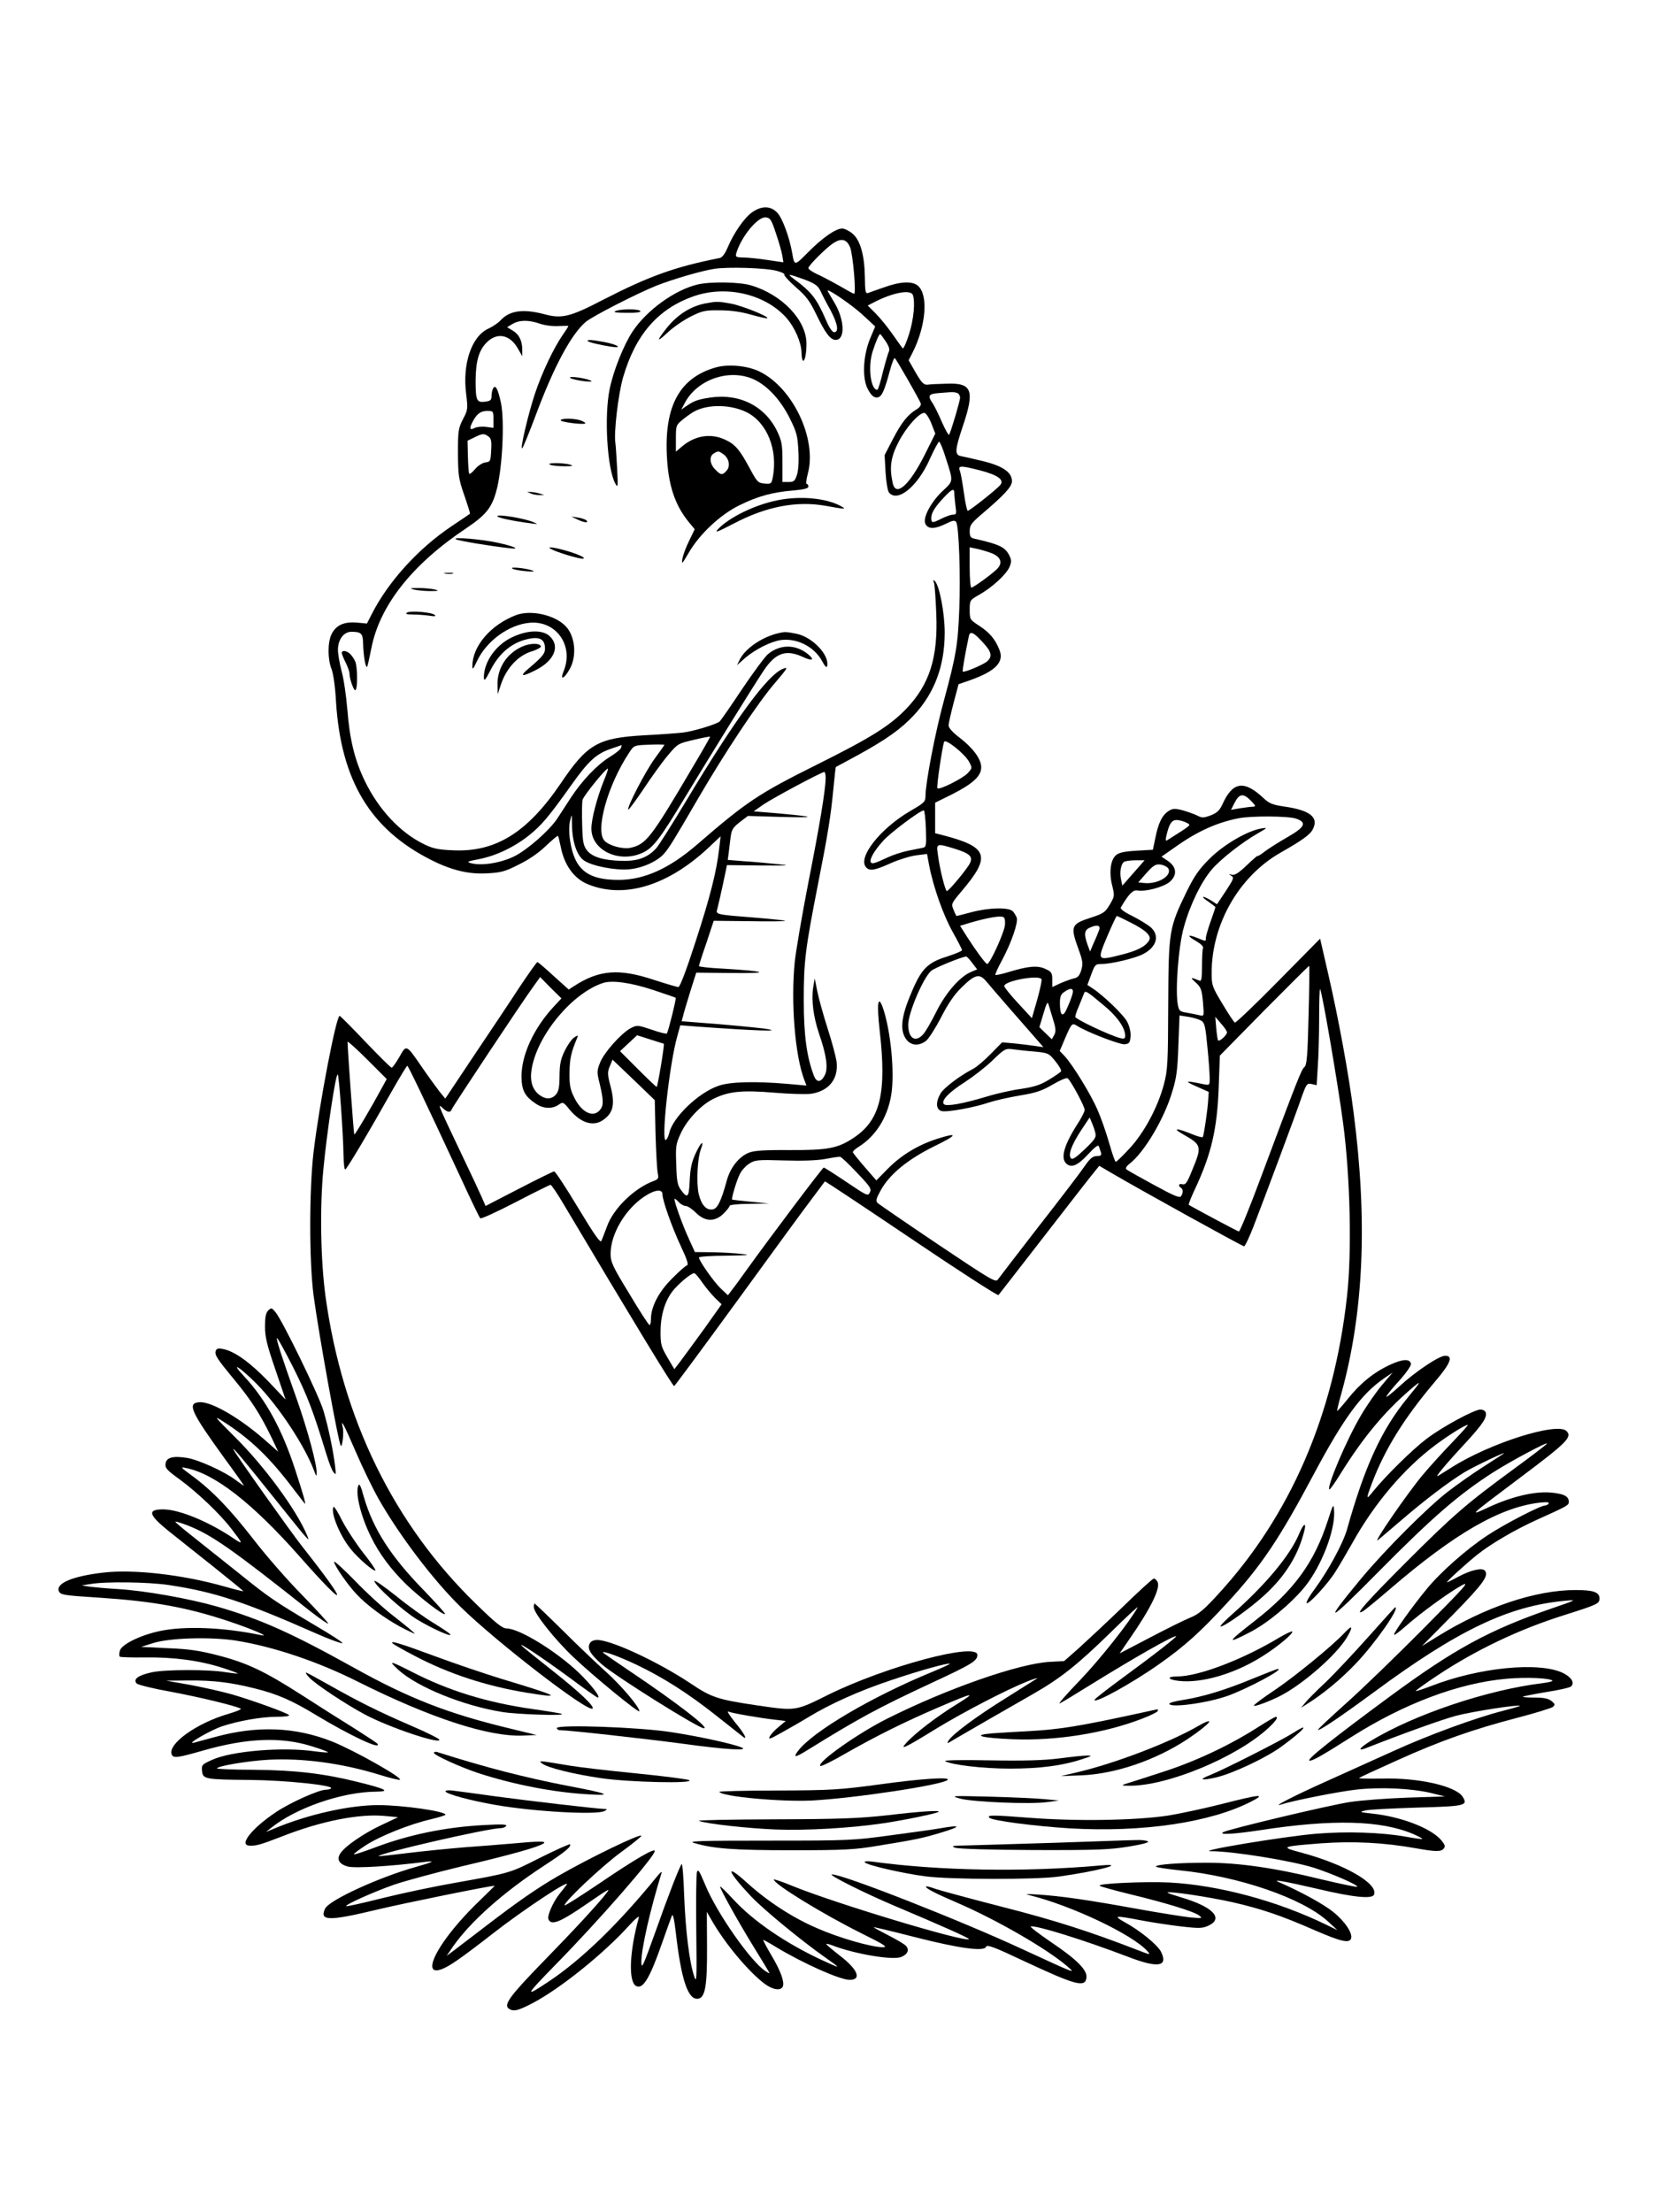 <?xml version="1.0" standalone="no"?>
<!DOCTYPE svg PUBLIC "-//W3C//DTD SVG 20010904//EN"
 "http://www.w3.org/TR/2001/REC-SVG-20010904/DTD/svg10.dtd">
<svg version="1.0" xmlns="http://www.w3.org/2000/svg"
 width="864pt" height="1152pt" viewBox="0 0 864 1152"
 preserveAspectRatio="xMidYMid meet">

<g transform="translate(0,1152) scale(0.1,-0.1)"
fill="#000000" stroke="none">
<path d="M3919 10416 c-41 -28 -96 -106 -129 -184 -15 -35 -29 -54 -44 -56
-232 -46 -365 -94 -603 -216 -175 -91 -217 -101 -309 -76 -111 29 -181 19
-229 -34 -11 -12 -39 -31 -63 -42 -87 -41 -135 -185 -114 -342 9 -75 9 -80
-17 -129 -24 -48 -26 -60 -26 -177 1 -115 3 -133 33 -219 18 -52 31 -95 30
-96 -2 -2 -45 -31 -96 -65 -173 -116 -330 -288 -417 -460 l-24 -47 -54 5 c-67
5 -108 -14 -131 -62 -20 -43 -20 -129 1 -181 9 -24 19 -93 23 -170 26 -409
178 -663 495 -823 107 -54 195 -75 290 -70 74 4 95 9 167 46 52 25 105 62 141
97 33 31 61 55 63 52 2 -2 8 -27 14 -55 18 -95 68 -166 140 -196 188 -78 416
-10 628 188 l65 61 -7 -60 c-14 -124 -48 -257 -123 -487 -49 -152 -82 -238
-90 -238 -7 0 -64 17 -126 37 -183 61 -287 53 -419 -33 l-26 -17 -79 71 c-43
40 -81 72 -84 72 -4 0 -44 -57 -91 -127 -46 -71 -153 -231 -237 -356 l-152
-228 -31 38 c-16 21 -57 77 -90 125 -83 121 -81 120 -118 54 -18 -31 -36 -56
-40 -56 -5 0 -66 61 -137 135 -70 74 -131 135 -134 135 -18 0 -106 -457 -136
-710 -23 -197 -23 -567 0 -745 26 -196 130 -772 142 -784 8 -8 17 71 10 96
-12 51 6 16 70 -132 35 -81 87 -188 116 -239 107 -189 284 -423 427 -563 185
-182 666 -553 688 -530 11 11 -68 86 -206 195 -80 63 -152 121 -160 129 -34
33 101 -57 239 -158 80 -60 150 -109 154 -109 18 0 -33 66 -99 130 -119 113
-310 230 -376 230 -21 0 -56 27 -157 126 -430 416 -698 965 -786 1605 -25 187
-30 457 -11 659 18 191 65 504 75 495 7 -7 29 -319 30 -422 1 -40 4 -73 9 -73
7 0 118 186 248 417 38 67 72 122 75 123 5 0 85 -167 277 -580 52 -113 98
-209 103 -214 4 -5 86 33 183 83 96 50 179 91 183 91 5 0 36 -46 69 -102 355
-597 568 -948 575 -946 4 2 155 206 335 453 180 248 354 486 388 530 33 44 61
82 62 83 1 2 203 -132 449 -298 246 -166 450 -298 455 -294 4 5 114 146 244
314 130 168 246 317 259 332 l22 27 70 -41 c159 -93 675 -378 684 -378 5 0 28
48 51 108 53 137 221 586 251 675 23 63 26 67 50 62 l26 -6 6 98 c4 54 7 167
7 252 0 85 2 152 5 150 10 -10 94 -501 120 -699 37 -279 46 -674 20 -901 -68
-618 -296 -1144 -673 -1553 -72 -79 -101 -103 -144 -120 -30 -12 -124 -59
-210 -104 l-157 -82 50 73 c112 161 165 269 147 300 -5 9 -13 17 -19 17 -5 0
-78 -66 -162 -148 -84 -81 -187 -177 -229 -215 l-76 -67 -75 -4 c-161 -9 -534
-139 -847 -296 -150 -75 -366 -227 -348 -246 4 -4 63 25 130 64 156 89 306
164 483 240 191 82 206 84 91 13 -100 -62 -210 -146 -256 -197 -37 -40 -10
-28 154 73 146 89 366 203 476 247 36 14 58 21 50 15 -8 -5 -81 -51 -162 -102
-153 -95 -278 -188 -298 -221 -11 -17 -8 -17 26 4 22 13 98 57 169 98 72 41
181 104 244 140 145 83 232 152 410 326 79 78 140 134 136 126 -44 -79 -194
-268 -300 -379 -71 -74 -119 -128 -105 -121 14 7 88 52 165 100 225 139 420
250 440 250 10 0 -114 -97 -289 -225 -75 -55 -136 -103 -136 -107 0 -21 193
85 335 185 135 95 216 168 354 318 179 194 271 330 454 674 156 292 247 416
366 498 l44 30 -56 -66 c-30 -36 -80 -107 -110 -159 -73 -123 -178 -370 -164
-384 3 -3 29 34 58 81 117 188 227 321 364 439 62 53 61 49 -16 -45 -134 -164
-222 -355 -314 -684 -20 -70 -96 -212 -167 -308 -28 -37 -47 -71 -43 -75 9 -9
108 97 149 162 18 28 58 96 89 151 114 205 267 386 431 509 71 53 156 106 170
106 4 0 -31 -39 -77 -87 -47 -49 -118 -126 -157 -173 -79 -94 -265 -364 -234
-340 10 8 64 54 119 101 124 107 251 203 331 252 57 34 243 122 200 94 -10 -6
-60 -39 -110 -71 -50 -32 -129 -88 -176 -124 -108 -84 -327 -303 -451 -452
-205 -247 -178 -237 91 36 280 283 416 401 595 516 90 58 291 165 281 150 -4
-6 -82 -66 -174 -133 -244 -179 -313 -238 -558 -483 -208 -208 -274 -283 -227
-257 10 5 74 58 143 117 336 289 572 425 778 449 36 4 52 3 47 -5 -3 -5 -12
-10 -19 -10 -24 0 -217 -100 -302 -157 -110 -73 -244 -192 -315 -279 -74 -90
-169 -223 -169 -236 0 -6 27 14 61 44 78 69 224 175 291 212 46 25 20 -4 -202
-228 -140 -141 -321 -316 -402 -388 -81 -73 -146 -133 -144 -136 7 -6 113 65
291 196 436 322 700 449 995 476 65 6 64 6 -75 -42 -321 -111 -502 -210 -835
-455 -300 -221 -436 -330 -421 -335 13 -4 60 22 216 121 277 176 562 283 811
305 102 9 225 4 239 -10 3 -3 -20 -9 -52 -13 -287 -35 -666 -162 -895 -301
-60 -37 -71 -56 -21 -36 196 77 391 147 465 167 83 22 326 60 334 52 2 -1 -38
-13 -89 -26 -144 -37 -387 -126 -567 -208 -91 -41 -248 -112 -350 -158 -157
-70 -293 -139 -239 -122 65 21 304 68 394 78 129 14 285 6 388 -18 l72 -18
-195 -6 c-107 -4 -242 -14 -300 -23 -106 -16 -632 -141 -660 -157 -26 -15 57
-10 190 10 382 59 632 52 801 -20 27 -12 48 -23 46 -25 -2 -2 -41 3 -88 12
-125 22 -306 28 -464 15 -168 -14 -631 -91 -549 -91 115 0 417 -49 536 -86 91
-29 234 -91 226 -99 -3 -3 -88 15 -189 39 -239 59 -429 86 -594 86 -145 0
-265 -9 -265 -20 0 -4 53 -12 118 -19 312 -31 644 -145 777 -266 l50 -46 -60
29 c-255 124 -558 205 -815 219 -127 6 -377 -5 -363 -17 4 -4 76 -24 158 -44
194 -47 335 -91 360 -111 19 -15 16 -15 -45 -10 -36 4 -164 24 -285 46 -259
47 -389 65 -505 73 -69 4 -77 4 -45 -4 217 -54 533 -204 610 -290 19 -21 17
-21 -50 5 -247 96 -434 156 -705 225 -168 43 -325 86 -349 94 -24 9 -46 15
-48 12 -7 -7 44 -34 163 -85 204 -88 468 -240 574 -332 45 -39 42 -37 -236 91
-316 147 -937 391 -991 389 -25 0 166 -96 329 -165 239 -101 388 -167 384
-172 -19 -18 -696 186 -919 277 -53 22 -97 37 -97 33 2 -24 251 -177 453 -278
125 -62 143 -74 114 -74 -58 0 -226 48 -342 99 -126 54 -257 139 -364 236
-119 108 -105 62 22 -72 67 -70 264 -232 387 -318 84 -59 82 -59 -24 -10 -188
88 -354 202 -457 314 -38 41 -69 71 -69 67 0 -13 89 -174 173 -311 44 -71 82
-134 84 -139 3 -4 -6 0 -20 9 -77 50 -254 303 -314 449 -32 76 -38 86 -44 65
-3 -13 -5 -150 -3 -304 3 -256 2 -276 -11 -236 -25 74 -45 238 -52 419 -3 95
-9 169 -13 165 -11 -12 -73 -172 -135 -348 -65 -181 -74 -203 -75 -164 -1 69
47 278 105 465 4 11 -5 5 -22 -16 -199 -245 -391 -432 -563 -547 -132 -88
-128 -79 35 88 226 230 515 562 515 590 0 17 -102 -42 -286 -167 -101 -68
-184 -121 -184 -116 0 21 196 205 293 276 59 43 107 82 107 86 0 16 -272 -116
-435 -210 -110 -64 -211 -134 -375 -260 -69 -53 -143 -109 -165 -126 l-39 -29
34 50 c92 130 260 280 471 418 112 73 147 102 137 113 -3 2 -73 -29 -155 -70
-160 -81 -153 -79 -445 -131 -109 -19 -279 -55 -379 -80 -100 -25 -183 -44
-186 -41 -7 7 142 74 250 112 56 19 214 62 351 95 251 59 398 100 426 119 20
13 -23 13 -161 0 -57 -5 -171 -14 -254 -20 -82 -7 -215 -20 -295 -30 -80 -10
-146 -17 -148 -16 -12 12 570 146 635 146 12 0 25 5 29 12 5 8 -24 9 -117 4
-204 -11 -396 -51 -578 -121 -52 -19 -96 -34 -98 -31 -2 2 24 22 59 45 74 49
232 112 341 137 42 10 77 21 77 24 0 18 -225 50 -350 50 -149 0 -365 -48 -539
-121 l-46 -19 25 20 c129 105 371 189 549 190 76 1 52 14 -94 50 -175 44 -326
62 -542 64 -106 0 -193 4 -193 7 0 12 158 39 265 45 176 10 382 -17 578 -77
54 -17 103 -29 109 -27 21 7 -235 152 -352 199 -192 76 -390 84 -609 24 -47
-13 -97 -26 -111 -30 -47 -12 84 64 145 85 88 29 206 50 288 50 42 0 67 4 62
9 -15 13 -186 75 -295 107 -52 15 -151 37 -220 50 l-125 22 118 1 c128 1 218
-10 342 -41 118 -29 196 -63 324 -141 171 -103 337 -182 317 -148 -3 5 -59 41
-123 82 -65 40 -188 118 -273 173 -192 123 -284 167 -436 206 -93 24 -150 33
-259 37 l-140 7 60 19 c86 28 299 34 431 14 196 -31 428 -109 637 -214 382
-191 681 -288 861 -281 l71 3 -140 34 c-320 77 -524 156 -813 317 -324 180
-484 252 -712 318 -147 42 -378 83 -517 91 -54 3 -118 9 -143 12 l-45 7 45 7
c78 14 301 11 409 -5 239 -36 393 -87 769 -253 68 -30 129 -52 135 -50 6 2
-57 43 -139 91 -217 129 -241 145 -407 279 -84 67 -192 153 -240 191 -48 38
-86 70 -84 72 2 2 31 -7 65 -20 125 -49 230 -123 641 -449 47 -36 87 -64 90
-62 2 3 -58 69 -135 148 -77 78 -192 210 -255 292 -123 158 -212 251 -319 330
-61 45 -63 47 -30 40 149 -30 344 -182 590 -460 254 -288 262 -263 15 50 -65
83 -339 469 -358 504 -14 27 47 -45 210 -249 187 -233 189 -236 172 -195 -55
132 -223 361 -377 513 -110 110 -112 113 -56 77 136 -87 240 -186 363 -350 30
-38 55 -72 58 -75 8 -8 -8 49 -49 174 -68 210 -153 367 -267 489 -76 81 -25
51 64 -38 114 -115 253 -325 301 -455 10 -27 13 -30 13 -12 2 44 -48 229 -104
387 -80 225 -106 307 -103 317 2 5 40 -65 86 -155 74 -149 101 -219 173 -454
12 -40 28 -81 36 -90 13 -16 13 -12 8 32 -10 84 -36 206 -61 290 -25 82 -210
462 -248 510 -21 26 -23 26 -39 11 -13 -13 -17 -35 -17 -84 0 -55 10 -96 54
-224 l53 -156 -92 97 c-94 97 -173 154 -233 166 -24 5 -33 3 -38 -8 -8 -22 3
-39 98 -154 88 -107 134 -179 193 -301 l34 -72 -75 66 c-134 116 -278 198
-338 192 -62 -6 -42 -50 133 -292 56 -76 101 -140 101 -142 0 -2 -19 11 -43
29 -58 44 -195 106 -253 115 -74 12 -108 2 -112 -30 -3 -23 7 -34 75 -83 92
-68 208 -178 267 -255 62 -80 64 -86 15 -53 -131 89 -286 153 -370 153 -83 0
-76 -28 28 -112 37 -30 141 -112 230 -183 89 -71 161 -130 160 -131 -1 -2 -48
10 -104 26 -213 60 -467 89 -623 71 -159 -18 -249 -55 -234 -96 8 -20 22 -23
214 -35 272 -18 448 -49 660 -119 122 -40 233 -87 180 -76 -196 41 -400 49
-530 21 -102 -22 -198 -70 -206 -102 -4 -14 -4 -28 0 -31 3 -3 63 -5 133 -4
147 2 282 -16 401 -54 46 -15 82 -28 80 -30 -1 -1 -30 2 -63 7 -85 15 -319 15
-387 -1 -69 -15 -97 -36 -76 -58 8 -7 88 -27 179 -43 144 -27 337 -73 363 -88
5 -3 -24 -15 -65 -27 -165 -48 -316 -156 -295 -211 8 -21 31 -18 163 20 230
66 410 73 571 21 46 -14 82 -28 80 -30 -2 -2 -33 0 -68 5 -167 24 -436 2 -537
-45 -51 -23 -54 -26 -51 -57 4 -43 15 -45 253 -47 186 -2 435 -28 419 -44 -4
-4 -17 -7 -28 -7 -37 -1 -183 -66 -258 -116 -125 -83 -196 -172 -140 -175 35
-2 57 4 168 47 208 82 408 121 543 107 l64 -6 -89 -42 c-91 -43 -184 -107
-210 -144 -23 -32 -9 -59 38 -71 36 -10 231 2 407 25 51 6 32 -3 -50 -26 -191
-53 -454 -173 -476 -218 -31 -65 19 -66 272 -5 138 33 586 124 611 124 1 0
-41 -42 -93 -92 -249 -244 -320 -449 -102 -296 41 28 124 91 184 138 161 126
417 295 385 254 -8 -11 -24 -31 -36 -46 -33 -41 -65 -113 -58 -132 14 -35 60
-17 199 79 118 81 124 84 105 59 -43 -57 -175 -199 -332 -360 -174 -179 -208
-225 -177 -245 24 -15 46 -10 121 29 144 75 373 259 507 408 30 33 51 50 48
39 -49 -176 -55 -331 -16 -356 36 -22 72 36 138 226 23 66 46 129 50 139 5 13
12 -16 20 -85 29 -253 65 -357 118 -347 36 7 46 70 45 268 l-1 184 23 -40 c70
-124 196 -274 280 -336 43 -31 83 -36 93 -12 9 24 -12 82 -61 164 -24 41 -43
76 -41 78 1 1 31 -15 66 -37 141 -85 333 -171 384 -171 64 0 42 55 -50 125
-41 32 -74 60 -72 62 3 2 17 -2 33 -8 114 -44 312 -78 357 -60 33 13 44 36 26
57 -7 9 -48 33 -91 55 -43 22 -78 41 -78 43 0 2 96 -21 213 -51 231 -59 362
-77 372 -51 5 13 43 -1 195 -73 274 -128 322 -141 328 -87 5 39 -51 95 -185
185 -63 43 -110 79 -105 81 25 8 276 -70 504 -157 158 -61 212 -53 175 24 -17
36 -110 112 -191 156 -61 34 -49 35 86 9 57 -11 151 -25 210 -32 96 -11 111
-10 143 5 79 38 20 98 -142 146 -40 12 -73 23 -73 25 0 10 205 -20 340 -50
148 -34 252 -69 423 -144 141 -61 183 -71 193 -45 10 26 -31 89 -92 138 -49
40 -167 105 -284 156 -40 17 33 4 205 -36 186 -44 282 -53 291 -29 22 58 -155
159 -384 220 -106 28 -99 31 109 47 166 12 327 4 494 -26 101 -18 130 -19 144
-1 9 11 6 20 -13 43 -53 63 -210 123 -361 139 -65 7 -68 8 -35 16 19 5 140 11
268 15 253 7 269 10 239 57 -37 56 -233 100 -424 94 -67 -1 -119 0 -115 3 4 4
93 45 198 92 225 102 397 162 627 222 93 24 175 50 184 56 13 12 12 15 -7 31
-16 13 -40 18 -88 18 -36 0 -63 2 -61 5 3 2 58 13 123 24 65 10 122 23 128 29
19 19 3 47 -40 69 -122 61 -438 31 -689 -67 -42 -16 -79 -28 -80 -26 -2 2 48
38 111 80 202 134 426 241 661 315 174 55 185 60 185 87 0 33 -32 44 -124 44
-209 0 -472 -88 -720 -242 l-81 -50 162 164 c157 160 190 205 165 230 -15 15
-72 2 -136 -32 -31 -17 -58 -30 -60 -30 -8 0 94 93 156 143 71 57 196 130 308
181 166 75 170 77 170 96 0 29 -27 42 -98 48 -86 6 -204 -23 -322 -78 -105
-49 -100 -45 165 154 248 186 274 213 243 244 -48 48 -400 -63 -599 -190 -30
-19 -61 -38 -69 -43 -23 -14 37 58 144 173 91 99 116 138 101 161 -3 6 -15 11
-25 11 -32 0 -200 -91 -280 -152 -73 -55 -213 -193 -278 -273 -38 -48 -39 -44
-8 39 68 180 169 342 329 531 82 96 97 135 53 135 -31 0 -153 -81 -239 -160
-37 -34 -67 -58 -67 -53 0 5 29 42 66 82 37 41 64 80 62 89 -5 28 -45 25 -111
-6 -82 -38 -155 -97 -218 -177 -29 -36 -54 -64 -55 -62 -2 2 8 43 22 92 116
421 137 896 63 1464 -25 197 -78 486 -132 720 l-42 183 -218 -221 c-120 -122
-222 -219 -226 -216 -5 2 -34 46 -65 98 -53 88 -56 96 -56 160 0 255 143 504
359 627 116 66 156 95 169 124 30 61 -17 97 -150 116 -61 9 -78 16 -108 44
-101 95 -161 86 -214 -33 -15 -32 -28 -44 -61 -57 -38 -14 -45 -14 -72 0 -17
8 -51 20 -76 27 -40 10 -51 9 -72 -5 -33 -21 -53 -63 -68 -139 l-13 -62 -86
-5 c-65 -4 -91 -10 -107 -24 -28 -25 -36 -91 -19 -157 13 -53 13 -56 -12 -99
-24 -40 -33 -47 -94 -67 -109 -35 -113 -45 -70 -164 23 -63 25 -77 15 -111 -9
-29 -18 -39 -39 -43 -15 -4 -46 -15 -69 -25 l-43 -20 0 39 c0 34 -4 41 -35 55
-41 20 -91 15 -193 -16 -35 -11 -66 -17 -68 -15 -3 2 13 38 35 78 48 90 84
194 76 220 -4 10 -13 26 -21 34 -22 21 -122 19 -214 -5 -41 -11 -76 -20 -78
-20 -2 0 -9 14 -16 32 -13 31 -12 33 40 95 157 184 141 232 -93 293 l-43 11 0
79 0 80 89 44 c108 55 151 95 151 140 0 43 -41 99 -113 155 -35 26 -57 51 -57
63 0 11 12 63 26 117 l26 98 52 18 c141 49 188 97 160 163 -22 55 -52 89 -104
123 -49 32 -50 33 -50 83 0 50 1 51 48 78 68 38 142 106 159 145 12 29 11 37
-2 63 -21 41 -53 56 -177 84 -24 5 -28 11 -28 41 0 29 8 41 62 87 119 101 158
144 158 172 0 50 -54 84 -178 111 -37 9 -77 18 -89 20 -32 7 -30 33 12 158 62
185 47 224 -84 219 -42 -1 -87 -3 -100 -5 -20 -2 -31 9 -62 62 l-37 65 20 39
c71 140 84 304 27 350 -30 24 -91 21 -174 -9 -38 -13 -77 -27 -85 -30 -13 -4
-15 10 -16 84 -2 114 -24 192 -65 226 -17 14 -41 26 -53 26 -34 0 -104 -49
-179 -125 -69 -70 -70 -70 -81 -5 -14 82 -51 183 -77 211 -34 37 -80 39 -130
5z m122 -111 c15 -44 30 -96 33 -115 l6 -36 -82 12 c-46 7 -102 13 -126 13
-40 1 -43 3 -37 24 27 87 112 190 154 185 23 -3 29 -13 52 -83z m386 -72 c15
-35 33 -243 21 -243 -3 0 -38 19 -79 43 -41 23 -94 51 -117 61 -23 11 -42 24
-42 30 0 13 91 104 130 130 42 27 69 21 87 -21z m-380 -124 c24 -6 41 -15 38
-19 -3 -5 24 -34 60 -66 55 -47 73 -73 107 -143 46 -96 73 -131 100 -131 51 0
47 105 -7 195 -19 32 -35 59 -35 61 0 13 125 -73 180 -123 l68 -63 -26 -62
c-38 -91 -43 -211 -11 -267 16 -29 29 -41 45 -41 25 0 39 30 69 142 10 37 21
65 25 63 8 -5 125 -210 135 -235 3 -10 -4 -21 -22 -32 -45 -27 -78 -68 -123
-155 l-43 -83 5 -90 c3 -50 11 -97 18 -105 45 -54 151 33 214 178 22 48 43 87
47 87 4 0 19 -35 32 -77 43 -133 44 -126 -13 -179 -62 -58 -107 -143 -90 -173
14 -27 48 -27 105 1 38 19 48 20 55 9 14 -23 23 -276 16 -451 -7 -186 -16
-241 -80 -478 -45 -163 -96 -430 -96 -496 0 -31 -6 -37 -79 -79 -159 -93 -278
-246 -229 -295 19 -19 45 -14 127 23 43 19 102 37 133 41 l56 7 11 -59 c22
-115 74 -260 122 -346 27 -48 49 -91 49 -96 0 -5 -35 -19 -77 -33 -104 -32
-136 -65 -190 -197 -51 -120 -57 -191 -22 -236 25 -32 66 -34 102 -6 14 11 49
66 78 122 37 72 69 119 106 155 71 70 94 75 130 32 33 -40 182 -211 250 -288
l47 -54 -49 7 c-28 4 -76 10 -108 13 l-58 5 -59 -60 c-32 -33 -73 -68 -92 -78
-68 -35 -150 -97 -169 -127 -27 -46 -25 -85 5 -93 29 -7 172 19 247 45 30 10
101 26 159 36 86 14 117 25 172 57 37 22 72 37 78 33 15 -9 90 -148 89 -165 0
-8 -14 -35 -29 -60 -77 -118 -98 -188 -68 -218 26 -26 59 -13 113 45 38 41 55
54 58 43 3 -8 8 -23 11 -32 4 -14 -1 -18 -22 -18 -21 -1 -35 -12 -64 -54 -20
-30 -127 -170 -238 -312 -110 -142 -206 -267 -213 -277 -11 -17 -36 -2 -312
183 -165 111 -306 208 -314 215 -11 11 -9 21 15 65 46 84 139 161 278 230 124
60 130 76 15 39 -97 -31 -186 -85 -254 -154 l-61 -62 -59 68 c-33 38 -61 73
-63 78 -2 5 12 18 30 29 88 55 149 151 169 267 20 116 -2 341 -44 460 -25 67
-31 17 -16 -118 38 -330 4 -470 -135 -562 -82 -55 -135 -65 -336 -64 -133 1
-184 -3 -211 -14 -51 -21 -96 -78 -114 -145 -29 -107 -49 -147 -74 -150 -33
-5 -58 23 -72 80 -13 56 -7 185 11 233 20 53 0 38 -27 -21 -21 -46 -28 -78
-31 -142 -4 -89 -11 -96 -46 -48 -17 23 -22 45 -24 131 -4 95 -2 109 23 162
31 69 103 146 165 178 81 42 153 49 321 35 81 -7 168 -9 192 -6 94 14 144 77
134 166 -3 25 -24 104 -47 175 -23 72 -47 159 -54 195 l-13 65 -8 -48 c-10
-65 1 -151 30 -238 40 -115 49 -183 30 -219 -19 -37 -42 -39 -56 -2 -37 96
-53 209 -53 392 0 202 7 264 74 605 52 263 67 357 80 495 6 63 12 115 13 116
1 0 54 29 117 63 147 81 223 135 291 208 107 116 159 257 159 429 0 103 -28
247 -52 269 -8 7 -9 5 -4 -9 4 -11 9 -83 12 -160 10 -231 -35 -371 -158 -499
-86 -88 -183 -149 -462 -288 -305 -152 -367 -193 -628 -419 -143 -123 -272
-181 -403 -182 -165 -1 -233 53 -256 205 -6 39 -6 77 0 102 9 40 9 40 10 -21
1 -87 25 -158 61 -184 40 -29 161 -53 235 -47 66 5 146 40 181 79 27 29 52 70
181 292 138 237 313 501 402 603 62 73 67 81 41 71 -79 -27 -251 -262 -509
-693 -73 -121 -142 -231 -154 -243 -44 -48 -96 -67 -177 -65 -96 2 -157 20
-184 56 -18 24 -22 46 -24 133 -2 58 -1 116 2 129 6 22 125 169 132 162 2 -2
-8 -32 -23 -67 -34 -86 -63 -195 -63 -245 0 -113 144 -182 266 -126 56 25 93
75 226 296 132 218 353 575 406 654 61 91 115 110 201 71 53 -25 67 -17 27 15
-64 51 -145 50 -207 -2 -17 -15 -78 -98 -136 -184 -57 -86 -109 -161 -116
-167 -20 -15 -138 -51 -192 -57 -27 -3 -117 -10 -200 -14 -242 -14 -296 -45
-435 -251 -173 -255 -338 -358 -559 -348 -78 3 -106 9 -151 31 -125 60 -239
182 -311 332 -52 108 -78 215 -90 370 -6 72 -19 162 -30 200 -10 39 -19 89
-19 111 0 53 30 94 70 94 51 0 60 -9 61 -59 1 -64 14 -139 22 -121 3 8 12 50
21 94 43 222 212 437 494 625 101 68 132 105 156 191 32 111 45 364 25 462
-15 70 -28 96 -40 77 -5 -8 -9 -26 -9 -40 0 -23 -5 -27 -35 -31 -43 -5 -48 7
-48 112 1 100 17 156 58 197 54 54 121 41 162 -32 l23 -40 0 32 c0 48 -16 81
-49 101 l-30 18 28 17 c36 21 84 22 144 1 27 -9 68 -14 97 -12 28 1 50 2 50 0
0 -2 -13 -23 -30 -47 -48 -70 -108 -197 -145 -308 -36 -110 -79 -295 -65 -281
5 5 37 83 71 174 94 252 185 421 260 484 36 30 267 148 369 189 85 33 230 76
300 87 70 11 272 5 327 -11z m141 -44 c55 -21 71 -32 84 -58 8 -18 31 -63 52
-100 39 -73 46 -117 20 -117 -9 0 -25 23 -40 58 -51 118 -77 151 -169 219 -39
29 -31 28 53 -2z m566 -81 c13 -35 5 -127 -20 -205 -14 -45 -29 -77 -33 -73
-4 5 -28 38 -53 74 -25 36 -64 84 -87 107 l-42 42 33 17 c96 50 191 68 202 38z
m-141 -242 c17 -26 22 -43 16 -53 -4 -8 -18 -56 -31 -106 -12 -51 -25 -93 -29
-93 -35 0 -50 122 -24 201 18 55 33 89 39 89 2 0 15 -17 29 -38z m371 -268 c9
-3 16 -14 16 -25 0 -17 -47 -175 -57 -193 -3 -4 -20 26 -38 67 -18 42 -40 86
-49 99 -26 37 -20 47 32 51 26 2 55 4 64 5 9 1 23 -1 32 -4z m-2414 -138 l0
-44 -39 5 c-21 3 -48 0 -60 -6 -24 -13 -28 -3 -10 32 22 42 42 57 76 57 32 0
33 -1 33 -44z m2280 -20 l21 -54 -55 -110 c-81 -161 -151 -222 -167 -147 -18
83 -10 135 32 216 40 76 105 149 133 149 7 0 24 -24 36 -54z m-2306 -69 c14
-10 17 -25 14 -72 -3 -57 -4 -60 -30 -63 -15 -2 -39 -17 -53 -34 -14 -17 -28
-28 -31 -25 -3 3 -6 43 -7 89 l-2 83 35 17 c42 21 51 22 74 5z m2562 -177 c91
-24 126 -49 103 -76 -18 -22 -159 -134 -169 -134 -4 0 -13 42 -20 93 -7 50
-16 102 -21 115 -11 28 2 29 107 2z m-136 -119 c0 -10 3 -39 6 -65 6 -41 5
-46 -13 -46 -10 0 -36 -9 -58 -20 -50 -25 -55 -25 -55 3 0 27 20 58 69 110 39
41 51 46 51 18z m190 -310 c49 -18 63 -48 38 -78 -17 -22 -128 -103 -139 -103
-5 0 -9 47 -9 105 l0 105 33 -7 c17 -3 52 -13 77 -22z m-37 -471 c41 -45 46
-69 18 -94 -19 -17 -120 -60 -127 -53 -3 3 12 92 32 185 6 29 26 19 77 -38z
m-1522 -656 c-212 -360 -237 -391 -318 -409 -39 -8 -108 10 -134 36 -51 51 15
290 128 460 25 38 25 38 104 41 43 2 79 1 79 -1 0 -2 -23 -34 -50 -71 -47 -64
-147 -256 -138 -266 3 -2 39 47 80 108 41 62 98 141 126 174 51 61 53 62 134
81 46 11 84 18 86 17 2 -1 -42 -78 -97 -170z m1446 39 c17 -32 17 -33 -7 -59
-26 -28 -148 -89 -158 -79 -6 5 25 214 35 242 7 18 108 -63 130 -104z m-1813
72 c-3 -8 -29 -29 -57 -46 -66 -40 -146 -124 -204 -213 -25 -39 -57 -88 -71
-109 -42 -63 -156 -163 -225 -197 -70 -34 -169 -50 -224 -35 -25 7 -20 9 41
21 88 17 183 62 260 123 66 53 102 95 223 265 88 124 129 161 205 187 29 10
54 18 55 19 1 0 0 -7 -3 -15z m1066 -157 c-1 -63 -31 -245 -90 -543 -32 -165
-64 -351 -71 -414 -21 -208 1 -488 50 -615 l11 -29 -102 9 c-164 14 -296 11
-355 -10 -105 -35 -240 -165 -258 -247 -4 -16 -11 -32 -17 -35 -27 -17 18 394
59 539 l16 58 76 -6 c313 -23 482 -29 359 -11 -49 6 -212 22 -340 31 l-88 7 7
26 c3 14 20 71 37 126 l32 101 189 -2 c206 -2 180 9 -52 23 -68 3 -123 10
-123 13 0 4 17 58 39 121 l38 115 188 -2 c103 -2 186 -1 184 2 -3 2 -65 9
-139 15 -228 18 -223 17 -214 48 4 15 17 72 29 127 l21 100 175 -2 c150 -1
162 0 89 7 -47 5 -124 12 -172 15 l-88 7 5 36 c2 21 7 58 10 83 5 38 12 50 48
78 l42 32 170 -5 c190 -5 188 0 -8 18 l-132 11 50 35 c48 33 302 169 318 170
4 0 7 -15 7 -32z m2215 -118 c26 -27 27 -30 9 -31 -10 0 -40 -4 -66 -8 l-47
-8 20 39 c24 46 45 48 84 8z m-1693 -145 c3 -89 2 -96 -17 -100 -11 -2 -45 -9
-75 -15 -30 -6 -77 -21 -105 -34 -69 -32 -83 -37 -90 -26 -8 14 17 59 64 111
36 41 193 159 212 159 4 0 9 -43 11 -95z m1928 52 c58 -20 47 -44 -46 -97 -44
-25 -97 -59 -117 -74 -20 -16 -37 -26 -37 -23 0 3 -26 -19 -57 -49 -42 -40
-62 -53 -78 -49 -18 5 -18 5 -3 -5 16 -10 13 -17 -28 -80 l-46 -69 -31 20
c-47 28 -58 23 -14 -6 20 -14 37 -27 37 -29 0 -1 -11 -35 -25 -74 -14 -39 -25
-78 -25 -87 0 -18 1 -18 -45 1 -52 21 -55 11 -5 -17 25 -15 39 -28 35 -37 -3
-7 -5 -50 -5 -94 0 -60 -3 -79 -12 -75 -49 20 -52 18 -21 -9 28 -26 32 -37 38
-103 6 -73 6 -74 -17 -68 -13 3 -42 9 -65 13 -39 6 -43 10 -49 42 -14 74 3
303 31 402 31 115 91 238 145 301 45 54 161 144 240 189 52 30 53 31 20 26
-73 -12 -195 -83 -269 -156 -58 -58 -80 -90 -121 -173 -92 -190 -94 -203 -96
-587 -1 -307 -3 -342 -22 -415 -32 -121 -103 -253 -179 -335 -36 -39 -68 -70
-72 -70 -4 0 -19 43 -34 96 -15 53 -42 131 -61 174 -35 82 -130 236 -172 281
l-25 26 27 64 c35 81 37 84 65 66 51 -32 222 -98 247 -95 23 3 27 8 30 40 2
22 -5 52 -17 76 -19 37 -124 138 -182 176 l-26 17 20 54 c19 52 22 55 54 55
49 0 172 29 215 51 73 37 90 99 38 143 -17 13 -59 39 -95 57 -39 19 -62 36
-58 43 40 69 63 93 86 89 41 -8 135 17 168 44 41 35 38 78 -9 110 l-33 22 73
51 c114 81 216 127 329 149 66 13 259 12 299 -2z m-571 -21 c25 -14 33 -7 -98
-90 -11 -7 -12 -3 -7 20 15 65 28 84 55 84 14 -1 37 -7 50 -14z m-1206 -136
c76 -24 95 -40 79 -74 -13 -28 -110 -146 -121 -146 -8 0 -38 118 -47 193 -8
56 -6 56 89 27z m930 -126 l-58 -66 -7 34 c-8 37 0 79 16 90 6 4 33 8 59 8
l48 0 -58 -66z m181 24 c23 -38 -56 -85 -128 -76 l-28 3 42 48 c36 40 48 48
73 45 16 -2 35 -11 41 -20z m-850 -292 c-1 -36 -78 -206 -93 -206 -8 1 -59 70
-105 142 l-36 57 53 16 c71 21 137 34 162 32 17 -2 20 -9 19 -41z m654 10 c81
-41 111 -70 96 -94 -20 -32 -60 -52 -141 -73 -131 -33 -130 -33 -77 94 25 59
48 107 50 107 3 0 35 -15 72 -34z m-163 -37 c-4 -11 -16 -42 -28 -67 l-20 -47
-13 35 c-19 53 -17 76 9 88 38 18 59 15 52 -9z m-662 -173 l26 -34 -31 -13
c-59 -24 -133 -109 -183 -210 -26 -52 -56 -104 -68 -116 -40 -44 -77 -20 -77
51 0 61 77 242 119 280 17 15 150 70 182 75 4 1 18 -14 32 -33z m1752 -273
c-5 -212 -9 -260 -22 -270 -15 -12 -36 -65 -224 -568 -59 -159 -112 -289 -117
-288 -9 2 -252 132 -261 139 -2 2 12 39 32 81 86 184 116 313 124 532 l6 164
230 234 c127 128 232 233 235 233 2 0 1 -116 -3 -257z m-3933 43 c-103 -112
-167 -251 -166 -364 1 -70 17 -101 74 -139 39 -27 86 -29 119 -6 23 16 25 15
58 -26 58 -69 122 -89 173 -54 54 37 64 82 40 175 -17 64 -17 75 -4 106 l14
34 110 -105 110 -106 4 -178 c3 -98 8 -190 12 -205 5 -24 2 -29 -22 -38 -100
-37 -209 -142 -243 -237 -12 -32 -25 -66 -29 -75 -5 -13 -36 31 -121 172 -63
105 -119 190 -125 190 -5 0 -88 -41 -183 -90 l-174 -90 -23 52 c-13 29 -49
107 -81 173 -144 303 -148 311 -123 288 28 -27 44 -29 51 -9 7 17 371 566 425
639 l35 49 55 -56 56 -55 -42 -45z m2542 145 c3 -4 -7 -52 -22 -106 l-28 -97
-72 78 c-40 43 -72 83 -72 89 0 27 179 60 194 36z m-2023 -56 c63 -21 116 -39
118 -41 4 -3 -37 -170 -46 -186 -2 -3 -37 5 -79 20 -75 25 -76 25 -111 7 -50
-28 -138 -127 -158 -179 -17 -43 -17 -50 -1 -113 20 -85 20 -112 -1 -135 -36
-40 -96 -10 -134 70 -19 38 -24 63 -23 127 1 72 8 104 39 178 7 17 6 18 -14 5
-12 -7 -34 -38 -49 -68 -22 -45 -27 -69 -28 -132 0 -60 -5 -82 -19 -98 -23
-26 -55 -26 -88 0 -37 30 -49 75 -37 140 33 176 212 389 370 441 47 16 146 2
261 -36z m2185 -19 c-3 -13 -15 -46 -27 -72 -23 -56 -39 -47 -39 23 0 32 5 46
22 57 34 24 51 21 44 -8z m162 -61 c70 -57 112 -118 112 -159 0 -14 -5 -17
-26 -12 -54 14 -234 99 -234 111 0 7 8 32 19 56 10 24 21 52 25 62 7 22 11 20
104 -58z m-263 -76 c14 -45 15 -61 5 -79 l-12 -22 -32 31 -33 32 21 70 c17 58
22 66 27 47 4 -13 15 -48 24 -79z m771 -4 c18 -11 22 -30 32 -137 7 -67 12
-140 12 -162 0 -38 0 -38 -32 -32 -95 20 -104 18 -38 -11 l65 -29 -3 -45 c-3
-49 -22 -181 -28 -190 -2 -4 -30 4 -61 17 -77 31 -99 30 -43 -2 100 -57 101
-62 47 -192 -24 -60 -33 -73 -48 -69 -20 5 -26 -7 -9 -18 12 -8 13 -25 1 -44
-7 -11 -36 1 -142 59 -74 40 -138 76 -143 81 -6 5 1 17 17 29 78 61 181 236
222 375 23 74 28 117 32 243 l6 154 46 -7 c25 -4 55 -13 67 -20z m134 -61 c0
-14 -38 -49 -46 -42 -3 3 -7 32 -10 64 l-5 59 30 -35 c17 -19 31 -39 31 -46z
m-2933 -59 c5 -3 -32 -225 -37 -225 -3 0 -47 42 -98 93 l-93 93 45 42 44 41
69 -22 c37 -12 69 -22 70 -22z m-1472 -237 c-49 -91 -137 -240 -140 -236 -3 2
-35 450 -35 483 0 5 46 -36 102 -92 l102 -102 -29 -53z m3403 196 c71 -7 74
-8 108 -50 20 -24 33 -48 30 -53 -4 -5 -32 -25 -64 -44 -44 -27 -77 -37 -142
-47 -47 -6 -128 -24 -180 -40 -126 -38 -211 -53 -224 -40 -17 17 25 62 109
115 43 28 108 78 144 113 63 61 68 63 106 58 22 -3 73 -9 113 -12z m317 -426
c5 -20 -4 -33 -55 -82 -45 -43 -64 -56 -72 -48 -17 17 2 69 53 147 l44 66 12
-29 c7 -16 15 -40 18 -54z m-1242 -205 c70 -73 77 -84 67 -103 -10 -20 -15
-17 -122 55 -61 41 -114 75 -118 75 -6 0 -267 -346 -403 -535 -31 -44 -66 -91
-77 -105 l-19 -25 -37 35 c-36 34 -114 145 -114 162 0 4 64 9 143 9 114 2 130
3 82 9 -33 4 -102 8 -153 9 l-93 1 -31 68 c-34 73 -80 203 -75 209 2 2 12 -6
22 -17 10 -11 26 -20 36 -20 10 0 34 -16 53 -35 48 -48 100 -49 145 -4 17 17
31 35 31 40 0 5 46 10 103 10 l102 2 -94 9 c-52 5 -96 10 -98 11 -5 6 24 103
41 135 9 18 31 42 49 53 29 19 44 20 182 16 97 -3 173 0 215 8 36 7 70 12 75
11 6 0 46 -38 88 -83z m-1013 -112 c0 -32 50 -173 96 -271 32 -68 41 -96 32
-99 -7 -2 -43 -33 -79 -70 -69 -69 -109 -146 -109 -211 0 -17 -3 -30 -7 -30
-5 0 -52 73 -105 162 -88 144 -98 166 -98 209 0 102 75 230 174 297 55 37 96
42 96 13z m207 -459 c18 -26 48 -62 67 -81 l34 -33 -90 -127 c-50 -69 -106
-145 -123 -168 l-33 -43 -36 61 c-32 55 -36 67 -36 133 0 81 20 153 58 206 26
37 100 100 117 100 6 0 24 -22 42 -48z"/>
<path d="M3635 10039 c-120 -28 -267 -134 -341 -246 -46 -70 -99 -202 -119
-299 -29 -142 -13 -413 29 -491 14 -26 15 -21 10 77 -3 58 -7 117 -9 132 -9
55 15 256 40 343 65 223 182 357 367 422 171 60 376 11 486 -115 41 -48 74
-123 76 -174 2 -84 26 -46 26 42 0 123 -127 256 -289 304 -60 18 -210 20 -276
5z"/>
<path d="M3673 9940 c-79 -16 -147 -60 -204 -132 -53 -68 -49 -73 12 -16 28
26 81 62 117 80 60 30 75 33 152 32 57 0 111 -8 163 -23 44 -12 81 -21 83 -18
9 9 -134 66 -190 76 -67 12 -74 12 -133 1z"/>
<path d="M3205 9900 c-14 -6 5 -9 58 -9 50 -1 76 3 72 9 -7 12 -102 12 -130 0z"/>
<path d="M3060 9745 c0 -6 62 -21 120 -30 68 -11 37 11 -34 24 -65 12 -86 13
-86 6z"/>
<path d="M3729 9607 c-188 -53 -269 -199 -256 -460 7 -151 41 -255 112 -343
l33 -40 -29 -60 c-16 -32 -32 -75 -35 -94 -5 -31 -2 -28 32 30 57 99 164 199
265 249 98 48 173 68 281 77 56 5 78 11 78 20 0 8 -4 14 -9 14 -4 0 -2 24 6
53 49 180 -77 447 -251 532 -63 31 -162 40 -227 22z m202 -65 c69 -34 135
-106 182 -200 37 -74 41 -93 45 -171 3 -54 0 -103 -8 -125 -10 -31 -16 -36
-43 -36 l-32 0 0 103 c0 89 -3 109 -26 158 -63 133 -195 201 -349 179 -65 -10
-85 -17 -123 -43 l-29 -20 17 32 c65 127 238 185 366 123z m-44 -168 c108 -53
166 -197 137 -343 -6 -30 -9 -32 -43 -29 -34 3 -38 8 -78 82 -51 95 -75 123
-128 147 -74 34 -155 21 -222 -35 l-33 -28 0 69 c0 68 1 70 38 100 20 16 47
35 59 41 71 38 188 36 270 -4z m-120 -219 c30 -21 38 -63 17 -86 -22 -25 -30
-24 -59 6 -29 28 -33 70 -7 84 23 14 24 13 49 -4z"/>
<path d="M2971 9551 c8 -5 40 -12 70 -16 38 -4 48 -3 33 4 -31 14 -123 25
-103 12z"/>
<path d="M2920 9331 c0 -9 120 -24 128 -16 3 2 -7 9 -22 15 -33 12 -106 13
-106 1z"/>
<path d="M2865 9100 c11 -5 45 -8 75 -8 42 0 49 2 30 8 -35 11 -131 11 -105 0z"/>
<path d="M2765 8950 c11 -5 31 -8 45 -8 l25 0 -25 8 c-14 4 -34 8 -45 8 l-20
1 20 -9z"/>
<path d="M4050 8915 c-117 -23 -253 -89 -311 -151 -19 -21 -4 -15 81 29 169
89 327 120 480 93 104 -19 112 -19 78 -1 -75 41 -210 54 -328 30z"/>
<path d="M2590 8832 c0 -8 84 -26 180 -38 32 -4 33 -4 10 6 -47 21 -190 44
-190 32z"/>
<path d="M3005 8816 c35 -18 64 -21 49 -6 -5 5 -25 12 -44 15 l-35 5 30 -14z"/>
<path d="M2376 8711 c19 -8 165 -33 279 -46 59 -7 23 10 -60 28 -82 19 -251
33 -219 18z"/>
<path d="M2870 8661 c27 -16 143 -51 164 -50 27 1 -28 26 -99 45 -60 16 -89
18 -65 5z"/>
<path d="M2667 8560 c4 -5 35 -11 68 -14 38 -4 53 -3 40 2 -27 12 -119 22
-108 12z"/>
<path d="M2318 8533 c12 -2 30 -2 40 0 9 3 -1 5 -23 4 -22 0 -30 -2 -17 -4z"/>
<path d="M2155 8450 c17 -4 55 -8 85 -8 45 0 49 2 25 8 -16 4 -55 8 -85 8 -45
0 -49 -2 -25 -8z"/>
<path d="M2120 8330 c-11 -7 -2 -10 30 -10 25 0 63 -3 85 -6 27 -5 37 -3 30 3
-14 15 -127 24 -145 13z"/>
<path d="M2688 8317 c-132 -50 -228 -162 -228 -266 0 -21 5 -15 24 26 49 105
167 191 275 200 139 12 231 -121 176 -253 -20 -49 3 -40 32 12 38 67 29 170
-20 222 -55 59 -181 88 -259 59z"/>
<path d="M2662 8199 c-83 -41 -143 -129 -142 -208 1 -21 8 -12 35 40 42 82
101 134 174 156 72 21 105 10 109 -35 3 -34 -8 -48 -87 -115 -48 -40 -32 -43
38 -7 96 48 129 123 76 175 -37 38 -121 35 -203 -6z"/>
<path d="M4055 8223 c-84 -19 -171 -78 -201 -135 l-16 -32 43 38 c53 45 135
86 186 93 83 11 172 -34 213 -107 18 -33 25 -40 28 -27 11 57 -76 148 -157
166 -54 11 -62 12 -96 4z"/>
<path d="M2715 8151 c-78 -37 -126 -112 -124 -198 l1 -48 19 57 c29 81 87 143
155 165 30 9 53 22 51 27 -6 19 -60 17 -102 -3z"/>
<path d="M1780 8120 c0 -6 9 -28 20 -50 11 -22 20 -47 20 -56 0 -30 23 -93 31
-88 12 7 11 116 0 147 -5 13 -17 31 -26 40 -18 19 -45 23 -45 7z"/>
<path d="M1865 3781 c-14 -44 16 -162 68 -266 43 -88 106 -171 183 -246 75
-72 194 -163 202 -154 3 2 -50 61 -117 130 -167 172 -257 313 -305 476 -18 66
-25 78 -31 60z"/>
<path d="M6916 3604 c-71 -221 -177 -366 -383 -526 -144 -112 -149 -123 -22
-57 91 47 211 147 283 234 88 108 161 298 154 398 -3 39 -4 37 -32 -49z"/>
<path d="M1737 3673 c-17 -28 33 -151 90 -220 37 -47 121 -119 128 -111 3 3
-26 45 -65 94 -38 49 -87 124 -109 167 -21 43 -41 74 -44 70z"/>
<path d="M6766 3533 c-47 -112 -174 -265 -351 -421 -38 -34 -65 -62 -58 -62
21 0 159 99 230 165 110 101 177 212 207 338 10 43 -7 31 -28 -20z"/>
<path d="M1740 3387 c0 -18 72 -122 118 -170 55 -58 142 -122 226 -168 42 -22
76 -38 76 -36 0 3 -46 41 -102 85 -57 43 -151 129 -210 191 -60 61 -108 105
-108 98z"/>
<path d="M1950 3287 c0 -21 145 -153 220 -199 76 -47 186 -96 175 -79 -3 6
-43 32 -88 60 -45 27 -133 90 -194 140 -62 49 -113 85 -113 78z"/>
<path d="M2780 3151 c0 -31 110 -170 208 -262 103 -98 342 -294 342 -280 0 22
-94 133 -175 206 -49 44 -152 142 -228 218 -76 75 -141 137 -143 137 -2 0 -4
-9 -4 -19z"/>
<path d="M7128 2998 c-75 -84 -175 -191 -224 -238 -49 -46 -98 -95 -108 -109
l-20 -24 30 19 c88 55 179 131 256 212 100 105 231 292 204 292 -2 0 -64 -69
-138 -152z"/>
<path d="M7004 3019 c-62 -67 -254 -224 -361 -297 -62 -41 -113 -79 -113 -84
0 -8 79 21 138 51 120 62 294 215 347 305 33 57 29 67 -11 25z"/>
<path d="M6665 2994 c-192 -116 -423 -204 -534 -204 -56 0 -52 -16 7 -23 118
-14 291 36 435 127 80 50 165 121 157 130 -3 3 -32 -11 -65 -30z"/>
<path d="M3072 2963 c-15 -28 1 -55 61 -109 69 -61 504 -334 533 -334 31 0
-138 131 -388 299 -76 51 -138 94 -138 96 0 10 86 -22 175 -64 140 -67 267
-148 414 -264 69 -55 132 -104 139 -110 29 -23 9 16 -40 74 -28 35 -44 60 -35
56 23 -9 168 -34 241 -42 l58 -7 -36 -30 c-20 -16 -41 -39 -47 -50 -9 -18 0
-15 57 17 38 21 103 58 144 83 115 70 267 138 429 192 147 50 302 93 308 86 2
-1 -38 -20 -89 -41 -317 -130 -626 -312 -702 -413 -27 -36 -15 -35 45 2 275
170 369 221 650 352 211 98 239 115 239 146 0 68 -475 -59 -776 -207 -172 -86
-169 -85 -369 -56 -208 31 -239 41 -349 115 -170 113 -413 226 -486 226 -18 0
-33 -7 -38 -17z"/>
<path d="M2045 2962 c6 -6 57 -35 115 -65 178 -94 376 -158 585 -192 191 -31
170 -19 -135 73 -91 28 -244 80 -341 116 -189 70 -241 85 -224 68z"/>
<path d="M2075 2824 c98 -89 335 -186 540 -219 77 -13 339 -21 310 -10 -5 3
-73 14 -150 25 -239 34 -440 96 -630 194 -117 59 -125 61 -70 10z"/>
<path d="M6525 2779 c-139 -58 -260 -95 -362 -111 -40 -6 -73 -15 -73 -20 0
-23 192 2 301 40 100 35 301 142 264 141 -5 0 -64 -23 -130 -50z"/>
<path d="M1611 2784 c31 -34 193 -141 289 -192 127 -68 397 -158 388 -131 -2
6 -69 39 -148 73 -169 73 -271 124 -427 212 -62 35 -115 64 -119 64 -4 0 3
-12 17 -26z"/>
<path d="M5940 2600 c-322 -70 -421 -86 -585 -95 -60 -3 -143 -8 -184 -11
-115 -9 -65 -24 102 -31 227 -9 478 31 675 107 45 17 82 36 82 41 0 5 -1 9 -2
8 -2 0 -41 -9 -88 -19z"/>
<path d="M6555 2528 c-151 -97 -332 -182 -505 -237 -91 -30 -176 -57 -190 -61
-21 -7 -17 -9 20 -9 196 -3 559 147 725 300 42 39 55 60 38 58 -5 0 -44 -23
-88 -51z"/>
<path d="M6235 2529 c-149 -85 -429 -192 -625 -238 l-85 -20 105 4 c178 7 386
78 552 187 123 82 159 128 53 67z"/>
<path d="M2900 2521 c0 -6 8 -11 18 -11 45 0 439 -44 635 -70 224 -31 357 -39
307 -19 -47 19 -225 58 -365 79 -165 26 -595 41 -595 21z"/>
<path d="M6730 2493 c-59 -37 -356 -188 -429 -217 -63 -24 -44 -30 36 -11 88
22 258 102 337 160 119 87 157 133 56 68z"/>
<path d="M2260 2392 c0 -12 139 -75 233 -106 182 -59 391 -100 573 -110 131
-8 100 5 -108 44 -222 43 -429 96 -680 176 -10 3 -18 1 -18 -4z"/>
<path d="M5515 2363 c-80 -10 -178 -13 -359 -10 -144 3 -243 1 -234 -4 36 -20
198 -39 338 -39 154 0 272 15 375 49 53 17 56 19 25 19 -19 0 -84 -7 -145 -15z"/>
<path d="M2823 2337 c27 -22 159 -55 309 -77 143 -21 489 -29 457 -10 -9 5
-132 21 -274 35 -142 14 -297 32 -344 40 -169 28 -168 28 -148 12z"/>
<path d="M4575 2227 c-202 -27 -245 -30 -527 -31 -168 0 -304 -4 -302 -7 15
-25 324 -53 484 -45 222 12 678 81 705 107 17 17 -137 7 -360 -24z"/>
<path d="M2320 2192 c0 -13 127 -48 260 -71 199 -35 535 -54 570 -31 13 8 13
10 -1 10 -34 0 -394 42 -564 65 -99 14 -199 27 -222 30 -24 4 -43 2 -43 -3z"/>
<path d="M5000 2154 c66 -18 370 -31 456 -18 l59 8 -75 7 c-41 4 -169 10 -285
13 -201 5 -208 5 -155 -10z"/>
<path d="M6360 2125 c-91 -23 -217 -50 -280 -60 -169 -25 -474 -30 -719 -11
-192 15 -223 15 -208 0 14 -15 239 -44 418 -55 378 -22 733 30 946 140 80 41
46 38 -157 -14z"/>
<path d="M4620 2067 c-146 -16 -244 -20 -587 -21 -226 -1 -403 -4 -393 -8 42
-16 254 -39 400 -45 161 -6 389 7 564 33 107 16 276 51 284 59 10 9 -91 3
-268 -18z"/>
<path d="M4895 1999 c-27 -5 -142 -21 -255 -36 -197 -27 -222 -28 -636 -28
-357 0 -424 -2 -390 -12 101 -30 206 -38 511 -38 271 0 327 3 445 23 198 32
236 40 328 68 111 33 110 43 -3 23z"/>
<path d="M5500 1924 c-206 -6 -415 -13 -465 -14 -76 -1 -85 -3 -60 -12 18 -6
179 -11 410 -12 329 -1 395 2 493 18 73 12 109 22 100 27 -7 5 -33 8 -58 7
-25 0 -214 -7 -420 -14z"/>
<path d="M4504 1822 c8 -14 199 -58 316 -73 128 -17 579 -18 695 -1 200 28
359 70 220 58 -400 -36 -847 -28 -1194 20 -27 3 -41 2 -37 -4z"/>
</g>
</svg>
